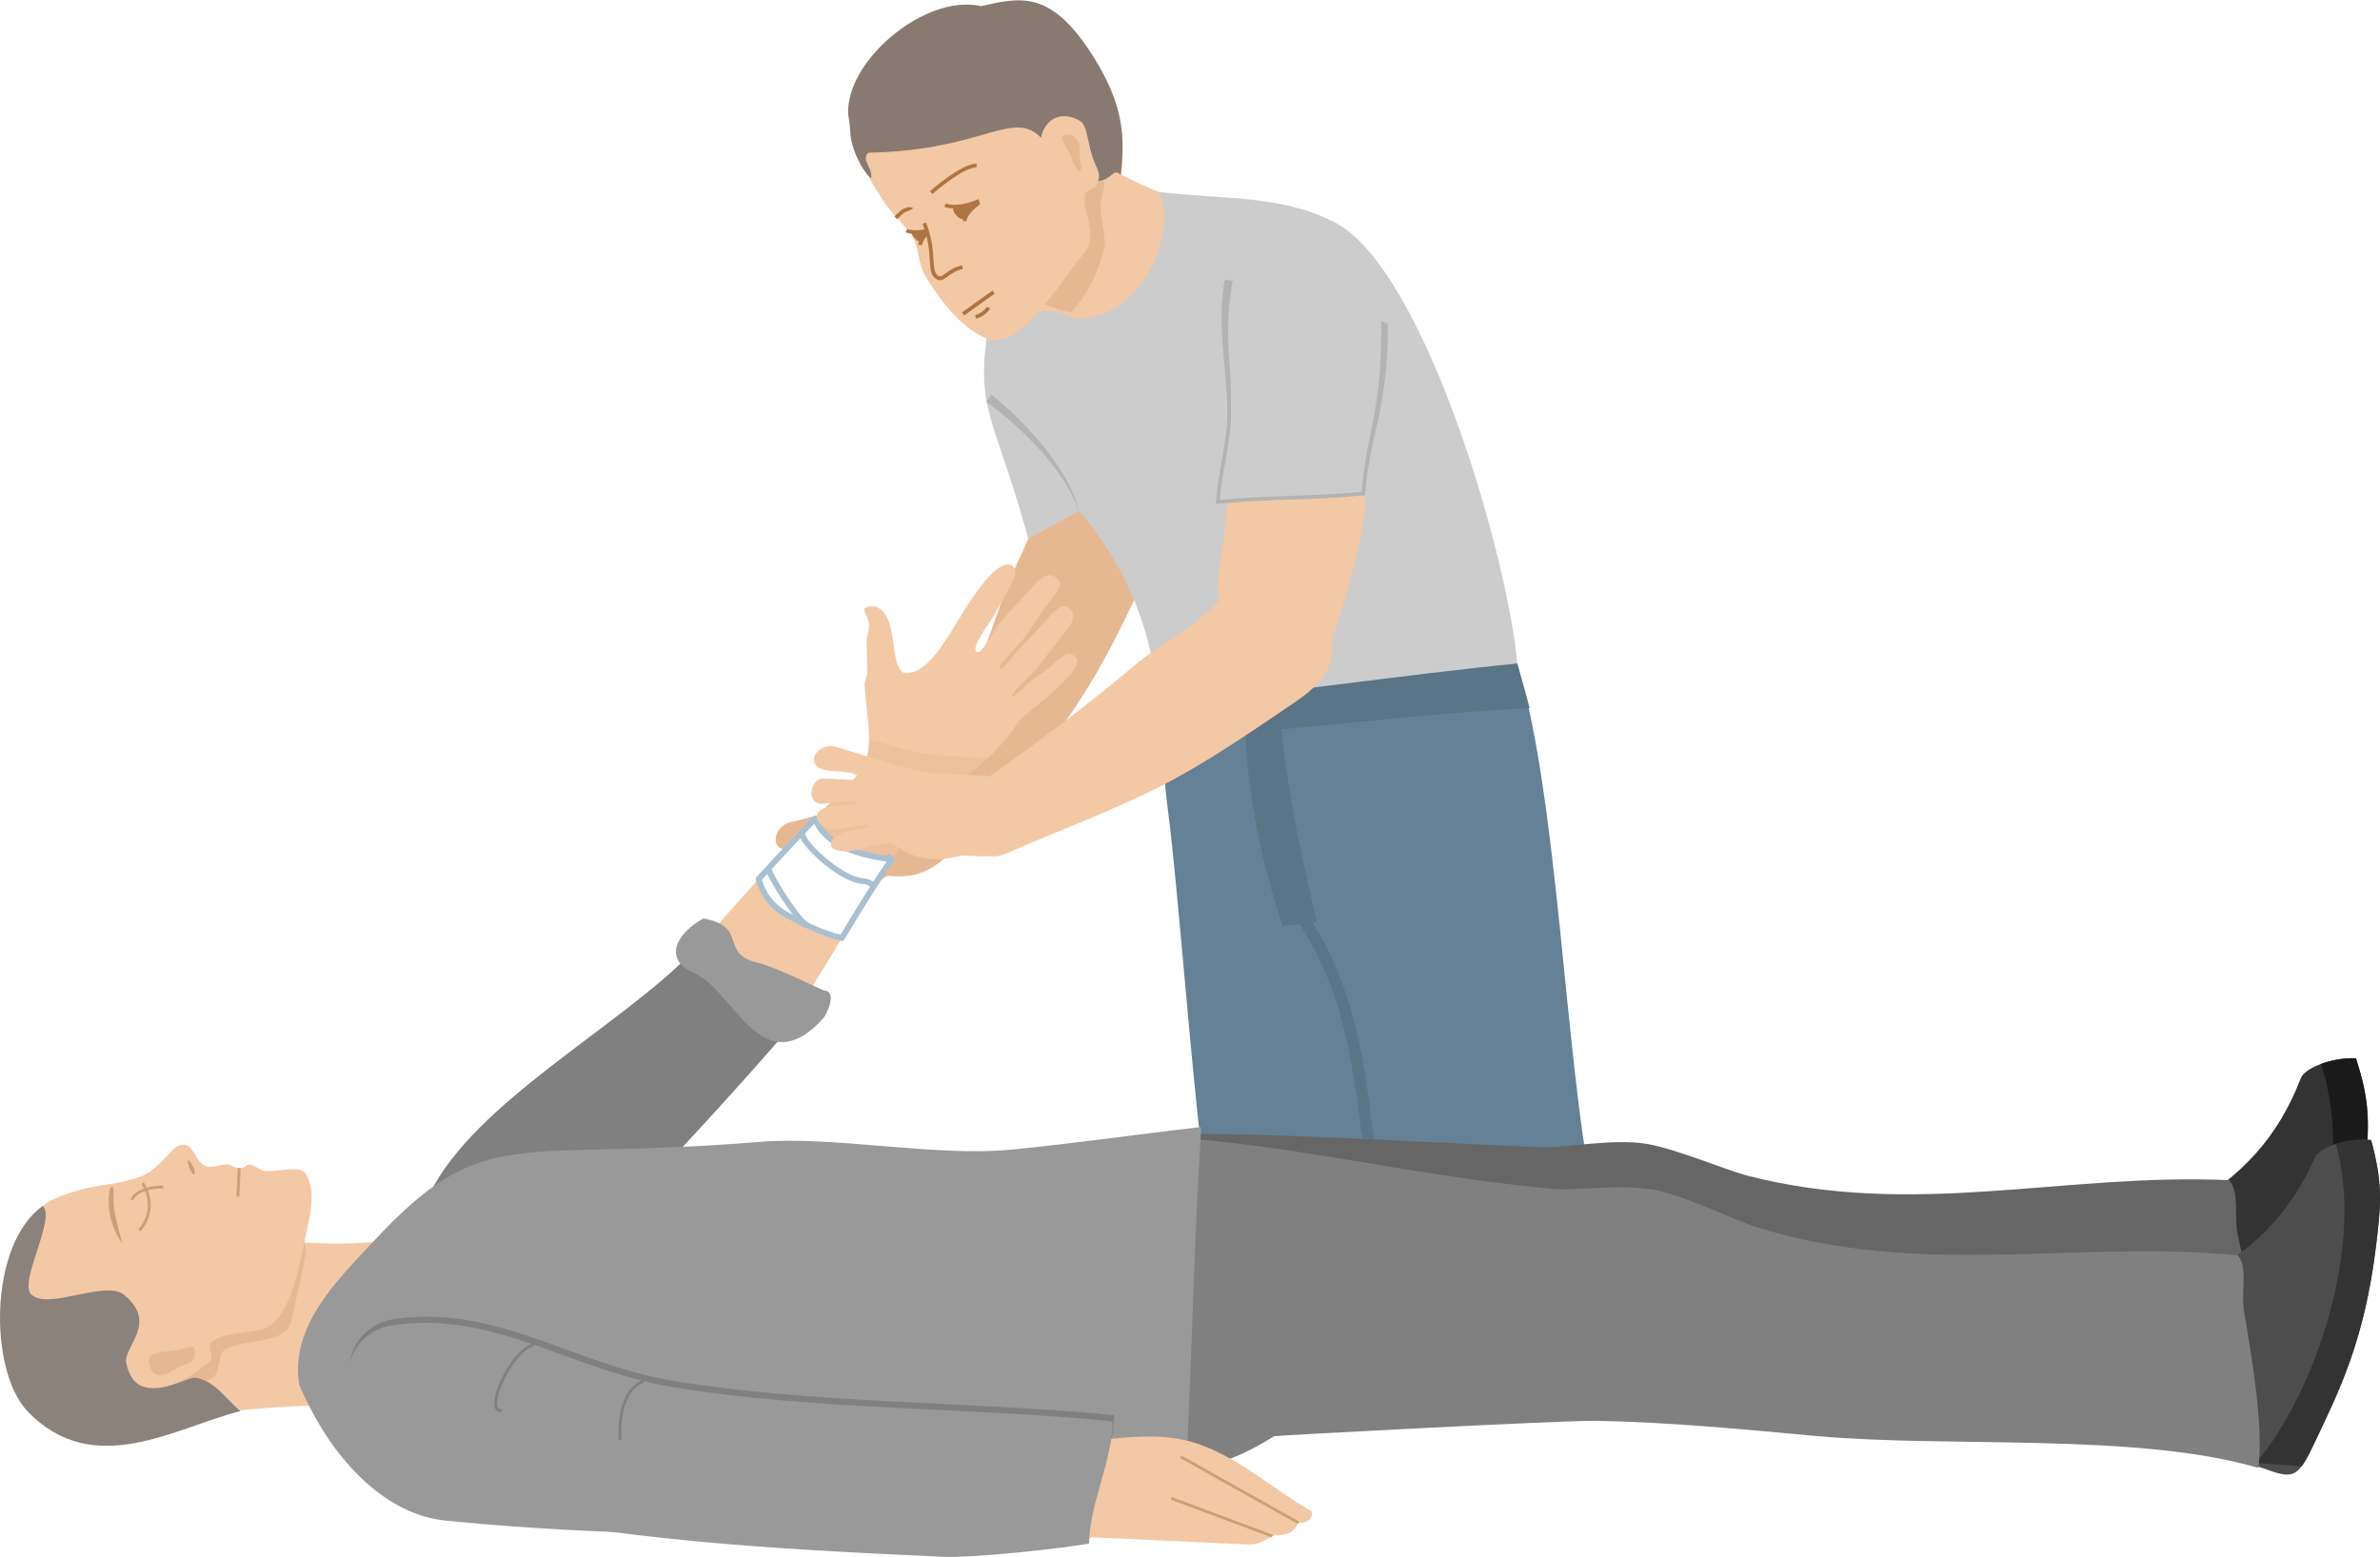 <?xml version="1.0" encoding="UTF-8" standalone="no"?>
<!-- Creator: CorelDRAW X6 -->

<svg
   xmlns:dc="http://purl.org/dc/elements/1.1/"
   xmlns:cc="http://creativecommons.org/ns#"
   xmlns:rdf="http://www.w3.org/1999/02/22-rdf-syntax-ns#"
   xmlns:svg="http://www.w3.org/2000/svg"
   xmlns="http://www.w3.org/2000/svg"
   xmlns:sodipodi="http://sodipodi.sourceforge.net/DTD/sodipodi-0.dtd"
   xmlns:inkscape="http://www.inkscape.org/namespaces/inkscape"
   xml:space="preserve"
   width="411px"
   height="269px"
   version="1.1"
   style="shape-rendering:geometricPrecision; text-rendering:geometricPrecision; image-rendering:optimizeQuality; fill-rule:evenodd; clip-rule:evenodd"
   viewBox="0 0 1704223 1114962"
   id="svg2"
   inkscape:version="0.48.4 r9939"
   sodipodi:docname="schema-krvaceni-osetreni-ruky-2.svg"><sodipodi:namedview
   pagecolor="#ffffff"
   bordercolor="#666666"
   borderopacity="1"
   objecttolerance="10"
   gridtolerance="10"
   guidetolerance="10"
   inkscape:pageopacity="0"
   inkscape:pageshadow="2"
   inkscape:window-width="1008"
   inkscape:window-height="838"
   id="namedview191"
   showgrid="false"
   inkscape:zoom="19.851563"
   inkscape:cx="152.48491"
   inkscape:cy="219.82532"
   inkscape:window-x="731"
   inkscape:window-y="89"
   inkscape:window-maximized="0"
   inkscape:current-layer="svg2" />
 <defs
   id="defs4">
  <style
   type="text/css"
   id="style6">
   
    .str0 {stroke:#A8C0D1;stroke-width:4145.26;stroke-linejoin:round}
    .fil8 {fill:none}
    .fil14 {fill:#1A1A1A}
    .fil13 {fill:#333333}
    .fil16 {fill:#4D4D4D}
    .fil7 {fill:#5A7488}
    .fil6 {fill:#648197}
    .fil15 {fill:#666666}
    .fil4 {fill:gray}
    .fil11 {fill:#897A71}
    .fil17 {fill:#8B827C}
    .fil5 {fill:#999999}
    .fil18 {fill:#CB9F78}
    .fil9 {fill:#CCCCCC}
    .fil0 {fill:#E6B892}
    .fil2 {fill:#EDC19C}
    .fil1 {fill:#F3C8A4}
    .fil3 {fill:white}
    .fil12 {fill:#B3B3B3;fill-rule:nonzero}
    .fil10 {fill:#CB9F78;fill-rule:nonzero}
   
  </style>
 
  
  
 
   
   
   
   
   
   
   
   
   
   
   
   
   
   
   
   
   
   
   
   
   
   
   
   
   
   
   
   
   
   
   
   
   
   
   
   
   
   
   
   
   
   
   
   
   
   
   
   
   
   
   
  </defs>
 <g
   id="g11">
    <path
   class="fil0"
   d="m 794976,237381 c 272,1165 -1361,1484 -1089,2649 6803,-11269 41006,102771 37046,122336 -13072,38829 -61552,27153 -83269,-1371 -16882,-22172 -17845,-38664 -33516,-66621 l 80828,-56993 z"
   id="path13"
   inkscape:connector-curvature="0"
   style="fill:#e6b892" />
    <path
   class="fil0"
   d="m 830590,389608 c -14025,30680 -29422,64867 -46430,94015 -19910,34125 -50345,72674 -73538,105238 -120,167 -4037,6685 -8857,8961 -1850,-11943 332,-26934 -12263,-33893 -10656,-5889 -12047,-6943 -21606,-458 2767,-3148 5633,-4772 7416,-7375 l -6053,-3896 c 19117,-43614 33542,-79522 48936,-124574 7000,-20487 20409,-42964 26238,-63815 3941,-48643 122540,-53796 86157,25797 z"
   id="path15"
   inkscape:connector-curvature="0"
   style="fill:#e6b892" />
    <path
   class="fil0"
   d="m 700389,598646 c -5401,3655 -11293,6606 -17105,9780 l -171,41 c -17206,17241 -30045,20233 -46463,18666 -2202,-209 -4678,2354 -6452,3677 -4118,3071 -8725,8411 -13828,13307 -17363,16958 -26507,4432 -10944,-9300 5805,-5301 10585,-9388 10291,-10142 -744,-1905 -6785,3836 -15511,10952 -13474,14645 -34309,2710 -11047,-12127 5987,-4012 10293,-6984 9983,-7878 -944,-2718 -8710,4219 -19014,11604 -11427,10991 -20685,-10484 -9503,-14977 10765,-6378 20741,-9688 19137,-12602 -1558,-2834 -9367,751 -19452,6292 -18890,8688 -19073,-12763 -5103,-16997 75651,-19048 56597,-14138 102525,-37660 252,-128 501,-252 749,-368 11353,-2126 22413,-1977 29832,7680 7577,9861 10232,20225 9043,30451 -767,6604 -1074,5612 -6967,9601 z"
   id="path17"
   inkscape:connector-curvature="0"
   style="fill:#e6b892" />
   </g><path
   class="fil1"
   d="m 612300,557364 c 3507,-5304 -144282,145175 -169309,199827 l 60472,43375 c 76794,-62480 106614,-164063 170355,-228380 2554,-2578 4801,-8177 7973,-10122 13656,-8369 30196,-21353 43469,-39376 1491,-2025 3169,-5027 4861,-6887 3924,-4316 10455,-8930 16544,-14155 14626,-12551 29613,-26046 23215,-31598 -6649,-5773 -12036,2949 -20366,9452 -4108,3207 -8473,5454 -12150,8771 -6623,5971 -11762,10917 -12581,10503 -2073,-1048 5076,-7237 14070,-16314 3380,-3411 11554,-14193 19011,-23983 7466,-9803 14821,-16234 7857,-22958 -5793,-5592 -13432,5182 -22631,15212 -5634,6143 -12173,12380 -16719,17923 -5186,6325 -9014,10860 -9993,10410 -2972,-1368 5716,-9376 15190,-20204 5950,-6800 10766,-15749 15884,-22937 7569,-10629 16048,-17231 8787,-22438 -7801,-5597 -14529,4113 -24242,14787 -5320,5847 -11669,11889 -16299,18216 -8384,11459 -13216,22361 -16333,20229 -3031,-2074 1872,-10494 9242,-21279 3851,-5635 7181,-12525 10670,-18391 6224,-10463 10886,-19164 5172,-22282 -7913,-4320 -21387,12027 -34481,33045 -12727,20426 -26060,45533 -42003,44021 -2908,-275 -4768,-4358 -5848,-8044 -2750,-9384 -2598,-22782 -6471,-30833 -3672,-7631 -10149,-11571 -16949,-7079 318,2648 3233,6524 3534,10993 299,4428 -1761,8721 -1663,14383 104,6080 298,12787 531,19752 86,2571 -2024,6295 -1929,8917 556,15357 5081,37755 2234,50178 -1858,8109 -5294,12076 -9104,17266 z"
   id="path19"
   inkscape:connector-curvature="0"
   style="fill:#f3c8a4" /><path
   class="fil2"
   d="m 612300,557364 c 559,-844 -2728,2271 -8739,8314 6446,657 10601,1813 10506,4076 -109,2651 -6659,1701 -15662,1147 -4314,4397 -9467,9713 -15243,15749 1679,1738 4415,2598 8381,1705 12639,-980 22876,-2892 22275,-77 -197,925 -5420,1236 -12620,1568 -27583,645 -15941,21645 3169,16095 11150,-1566 19292,-3351 18941,-1336 -138,797 -6345,1818 -14055,3347 -20425,3687 -19090,19137 4545,13623 6900,-1546 13608,-3727 18720,-4222 1395,-135 3287,-550 4940,-500 11128,-16057 22997,-31182 36361,-44666 1220,-1233 2371,-3156 3586,-5040 -17327,-904 -22245,-1964 -61931,-14096 -1007,1422 -2076,2817 -3174,4313 z"
   id="path21"
   inkscape:connector-curvature="0"
   style="fill:#edc19c" /><path
   class="fil2"
   d="m 612300,557364 c 379,-574 -1019,680 -3840,3441 3567,-167 5638,119 5358,1429 -154,721 -3354,1070 -8161,1345 -3781,3769 -9010,9084 -15286,15575 3514,1724 8437,2358 13996,744 11150,-1567 19292,-3351 18941,-1336 -138,796 -6345,1818 -14055,3347 -20425,3687 -19090,19137 4545,13623 6900,-1546 13608,-3727 18720,-4222 2203,-213 5649,-1125 7424,196 3674,2733 7294,5021 11113,6777 7153,-9193 14685,-17946 22764,-26096 2552,-2579 4800,-8178 7972,-10122 7859,-4817 16673,-11163 25270,-19117 l -416,-158 c -273,-29 -549,-53 -831,-74 -45092,-3209 -36221,742 -83480,-13618 37,4117 -213,7875 -928,11000 -1861,8109 -5296,12077 -9106,17266 z"
   id="path23"
   inkscape:connector-curvature="0"
   style="fill:#edc19c" /><path
   class="fil3 str0"
   d="m 583682,586107 c -11565,12077 -25665,27080 -40480,43341 2812,9974 8937,19034 18550,24630 10061,5855 26395,14203 41076,17583 11648,-19350 23213,-38487 35748,-56421 -637,-467 -1285,-934 -1960,-1399 l 1099,1532 c -20007,-3041 -46199,-8553 -54033,-29266 z"
   id="path25"
   inkscape:connector-curvature="0"
   style="fill:#ffffff;stroke:#a8c0d1;stroke-width:4145.26;stroke-linejoin:round" /><path
   class="fil4"
   d="M 307746,854647 C 340029,789218 444296,734722 495051,682312 l 80414,41870 c -34290,40870 -104182,117696 -148928,162009 -22791,22569 -65146,31704 -81913,29564 -30797,-3929 -50619,-33266 -36878,-61108 z"
   id="path27"
   inkscape:connector-curvature="0"
   style="fill:#808080" /><path
   class="fil5"
   d="m 503732,657663 c -18717,10101 -30081,29199 -6195,39361 27522,11709 48289,80900 92357,31725 1253,-1399 10594,-19107 -61,-19578 -643,-30 -35506,-17160 -46322,-19537 -29595,-6504 -6689,-25958 -39779,-31971 z"
   id="path29"
   inkscape:connector-curvature="0"
   style="fill:#999999" /><path
   class="fil6"
   d="m 829829,505038 c 1630,15549 2441,44576 6990,79200 5957,45335 17123,189526 23018,233204 4509,33403 6169,59186 6172,70762 l 274360,-33674 c -19971,-98530 -24626,-283402 -53926,-379480 -72883,5256 -177773,14440 -253128,19998 -3063,335 -3812,6746 -3486,9990 z"
   id="path31"
   inkscape:connector-curvature="0"
   style="fill:#648197" /><path
   class="fil7"
   d="m 891695,524518 c 2742,52774 13182,97358 26764,138595 8077,-992 16156,-1982 24235,-2974 -10782,-49010 -18991,-81802 -25339,-138771 -8553,1050 -17106,2099 -25660,3150 z"
   id="path33"
   inkscape:connector-curvature="0"
   style="fill:#5a7488" /><line
   class="fil8"
   x1="942737"
   y1="646419"
   x2="971372"
   y2="774383"
   id="line35"
   style="fill:none" /><path
   class="fil1"
   d="m 761512,96430 c -469,11705 93173,55001 94326,48585 1152,-6415 -12072,65303 -18108,97953 -22379,2747 -44757,5494 -67136,8240 -21206,-16569 -42411,-33137 -63616,-49705 17403,-34033 37131,-71040 54534,-105073 z"
   id="path37"
   inkscape:connector-curvature="0"
   style="fill:#f3c8a4" /><path
   class="fil0"
   d="m 731066,211245 -9212,1880 c -3990,-5636 -6589,-14395 -7028,-26879 8659,-16739 17697,-33966 26595,-51013 13487,-7822 39825,-12658 43701,-10085 7980,5294 5761,6118 3211,18127 -1735,8170 4427,28365 2427,34830 -6147,19840 -10057,29439 -23452,45350 -6122,72 -30443,-10190 -36242,-12210 z"
   id="path39"
   inkscape:connector-curvature="0"
   style="fill:#e6b892" /><path
   class="fil9"
   d="m 829156,137188 c 45767,5570 88374,1867 126813,21963 64039,33477 123707,238715 130473,315900 588,931 -136296,24946 -192372,29551 -20670,1693 -41482,3550 -63743,6092 -5299,-66035 -26297,-107172 -57600,-145141 l -36394,20119 c -26109,-95221 -40368,-91456 -26041,-166174 34364,14884 26758,-6155 61122,8725 55994,-2689 71050,-75683 57742,-91035 z"
   id="path41"
   inkscape:connector-curvature="0"
   style="fill:#cccccc" /><path
   class="fil7"
   d="m 829827,505036 c 280,6878 1504,16640 1779,23517 79759,-3733 183938,-17888 263692,-21626 -2626,-10657 -6231,-21223 -8856,-31879 -77408,7517 -179202,22471 -256615,29988 z"
   id="path43"
   inkscape:connector-curvature="0"
   style="fill:#5a7488" /><path
   class="fil1"
   d="m 617246,113493 c 2290,11120 9599,20817 14707,29146 5940,9690 12294,14558 19923,24293 6754,8618 4368,19802 11008,30903 15119,25277 35373,45802 51068,45448 21572,-484 47307,-44319 62189,-62157 11491,-13771 -1944,-30565 804,-39736 -1624,-6794 8626,-4748 9371,-11956 681,-6602 -3588,-14958 -5722,-22672 -2961,-10719 275,-21027 -12992,-24405 -15848,-4038 -18567,6998 -24762,13459 -6594,-12522 -13187,-25043 -19783,-37565 -27758,9907 -57071,16226 -83272,29723 -22716,11698 -26224,7607 -22539,25519 z"
   id="path45"
   inkscape:connector-curvature="0"
   style="fill:#f3c8a4" /><path
   class="fil8"
   d="m 661798,159621 c 8744,21766 2110,35031 9779,39115 4100,2184 7460,-5679 17668,-7538"
   id="path47"
   inkscape:connector-curvature="0"
   style="fill:none" /><line
   class="fil8"
   x1="711465"
   y1="208999"
   x2="689591"
   y2="224674"
   id="line51"
   style="fill:none" /><path
   class="fil8"
   d="m 707840,220137 c 0,0 -2967,4972 -9260,6636"
   id="path55"
   inkscape:connector-curvature="0"
   style="fill:none" /><path
   class="fil8"
   d="m 673390,134235 c 0,0 21243,-18947 32437,-19522"
   id="path59"
   inkscape:connector-curvature="0"
   style="fill:none" /><path
   class="fil8"
   d="m 658836,145351 c -189,1149 -9156,2386 -17454,10420"
   id="path63"
   inkscape:connector-curvature="0"
   style="fill:none" /><path
   class="fil8"
   d="m 682146,144808 c 5203,11774 14656,9924 16111,11665"
   id="path67"
   inkscape:connector-curvature="0"
   style="fill:none" /><path
   class="fil8"
   d="m 690610,158185 c 0,0 373,-6056 10477,-13246"
   id="path71"
   inkscape:connector-curvature="0"
   style="fill:none" /><path
   class="fil8"
   d="m 650360,161907 c 5203,11774 12817,10438 15446,11679"
   id="path75"
   inkscape:connector-curvature="0"
   style="fill:none" /><path
   class="fil8"
   d="m 658825,175283 c 0,0 231,-3749 5251,-8850"
   id="path79"
   inkscape:connector-curvature="0"
   style="fill:none" /><path
   class="fil11"
   d="m 784603,43103 c 20039,32869 21013,55187 17979,82043 -5938,-5449 -5450,3121 -16266,4286 2574,-5521 -2287,-10375 -5072,-20488 -3094,-11243 -2986,-20040 -8645,-23016 -17365,-9136 -26196,4876 -27098,12546 -20554,-20931 -41832,9340 -123687,10651 -5439,5944 2938,9585 2047,18380 -6584,-5071 -14821,-21920 -15066,-33606 -213,-10038 -3141,-11380 -273,-24119 7860,-34917 57384,-73749 93958,-65631 28998,-6531 51013,-12079 82123,38954 z"
   id="path83"
   inkscape:connector-curvature="0"
   style="fill:#897a71" /><path
   class="fil0"
   d="m 760754,97531 c -1450,1799 2118,5833 4445,10978 3359,7429 6484,15983 7988,13430 2048,-1044 414,-5249 8,-9314 -392,-3908 520,-7641 -1163,-10946 -3433,-6740 -7259,-6196 -11278,-4148 z"
   id="path85"
   inkscape:connector-curvature="0"
   style="fill:#e6b892" /><path
   class="fil8"
   d="M 832808,813157 C 788590,795921 738494,760415 691031,760761"
   id="path87"
   inkscape:connector-curvature="0"
   style="fill:none" /><path
   class="fil1"
   d="m 977234,352977 c -372,1136 -1933,564 -2305,1702 11656,-6118 -18146,109152 -31667,123838 -31291,26445 -66715,-8650 -70522,-44298 -2958,-27710 4759,-42316 5832,-74348 l 98662,-6894 z"
   id="path89"
   inkscape:connector-curvature="0"
   style="fill:#f3c8a4" /><path
   class="fil8"
   d="m 707035,286421 c 0,0 51424,37308 65692,79132"
   id="path91"
   inkscape:connector-curvature="0"
   style="fill:none" /><path
   class="fil12"
   d="m 706245,287499 c 145,107 51974,36636 66105,78052 -8298,-36378 -52049,-75465 -62409,-83095 l -3696,5043 z"
   id="path93"
   inkscape:connector-curvature="0"
   style="fill:#b3b3b3;fill-rule:nonzero" /><path
   class="fil8"
   d="m 992459,231764 c 216,31280 3596,52452 -4887,83624 -4349,16001 -10393,24469 -11384,37919 -47269,4184 -56846,1758 -104121,5942 1514,-22978 8416,-43020 8116,-65574 -421,-31774 -7778,-61572 -1797,-93444"
   id="path95"
   inkscape:connector-curvature="0"
   style="fill:none" /><path
   class="fil12"
   d="m 989056,229700 c 451,65701 -9352,72777 -14107,122368 -23009,2011 -36937,2445 -50867,2876 -13949,432 -27907,863 -50569,2834 717,-9355 2308,-18285 3881,-27118 2162,-12153 4294,-24132 4123,-37000 -145,-11008 66,-20575 -898,-31250 -1822,-20146 -1841,-40673 2041,-61376 l -5589,-1047 c -3949,21056 -2135,41146 -295,61483 960,10623 1927,21320 2071,32222 168,12579 -1947,24455 -4092,36507 -1669,9376 -3359,18865 -4023,28966 l -102,1556 1553,-136 c 23672,-2095 37826,-2534 51971,-2972 14276,-440 28552,-882 52149,-2972 l 1137,-102 83,-1139 c 3120,-42388 16686,-60567 16272,-121642 l -4739,-2058 z"
   id="path97"
   inkscape:connector-curvature="0"
   style="fill:#b3b3b3;fill-rule:nonzero" /><path
   class="fil8"
   d="m 676755,146628 c 0,0 7789,4113 24332,-2985"
   id="path99"
   inkscape:connector-curvature="0"
   style="fill:none" /><path
   class="fil8"
   d="m 649057,164892 c 0,0 4522,2387 13987,385"
   id="path103"
   inkscape:connector-curvature="0"
   style="fill:none" /><g
   id="g3351"
   style="fill:#ae7542;fill-opacity:1"><path
     style="fill:#ae7542;fill-rule:nonzero;fill-opacity:1"
     inkscape:connector-curvature="0"
     id="path49"
     d="m 660557,160118 c 4293,10686 4814,19326 5200,25782 419,6988 699,11621 5191,14015 2752,1466 4870,-86 7807,-2239 2544,-1864 5834,-4274 10726,-5165 l -471,-2628 c -5519,1006 -9081,3617 -11837,5635 -2150,1576 -3703,2714 -4968,2041 -3168,-1688 -3414,-5726 -3778,-11818 -399,-6642 -933,-15529 -5388,-26617 l -2482,994 z"
     class="fil10" /><polygon
     style="fill:#ae7542;fill-rule:nonzero;fill-opacity:1"
     id="polygon53"
     points="710686,207908 688811,223585 690371,225764 712246,210088 "
     class="fil10" /><path
     style="fill:#ae7542;fill-rule:nonzero;fill-opacity:1"
     inkscape:connector-curvature="0"
     id="path57"
     d="m 706667,219498 c -7,11 -2665,4458 -8428,5981 l 682,2587 c 6824,-1803 10084,-7274 10092,-7290 l -2346,-1278 z"
     class="fil10" /><path
     style="fill:#ae7542;fill-rule:nonzero;fill-opacity:1"
     inkscape:connector-curvature="0"
     id="path61"
     d="m 667733,138730 c 59,-52 20898,-18639 31616,-19187 l -138,-2671 c -11665,599 -33196,19803 -33257,19858 l 1779,2000 z"
     class="fil10" /><path
     style="fill:#ae7542;fill-rule:nonzero;fill-opacity:1"
     inkscape:connector-curvature="0"
     id="path65"
     d="m 651088,148113 c -61,384 -634,-112 -1757,327 -3383,1321 -3054,732 -8881,6373 l 1863,1917 c 5432,-5259 4786,-4545 7991,-5798 1999,-780 3240,-1270 3422,-2390 l -2638,-429 z"
     class="fil10" /><path
     style="fill:#ae7542;fill-rule:nonzero;fill-opacity:1"
     inkscape:connector-curvature="0"
     id="path69"
     d="m 692559,153317 c -1221,-433 6824,-6838 5535,-7785 -1079,-796 -11501,3962 -12495,2623 -8748,-2095 3595,15642 6960,5162 z"
     class="fil10" /><path
     style="fill:#ae7542;fill-rule:nonzero;fill-opacity:1"
     inkscape:connector-curvature="0"
     id="path73"
     d="m 691947,158284 c 0,-14 330,-5432 9915,-12254 l -1549,-2179 c -10620,7557 -11035,14217 -11037,14234 l 2671,199 z"
     class="fil10" /><path
     style="fill:#ae7542;fill-rule:nonzero;fill-opacity:1"
     inkscape:connector-curvature="0"
     id="path77"
     d="m 660469,170817 c -1071,-397 3501,-3255 2360,-4132 -1029,-788 -7771,457 -8767,-917 -4523,1396 7387,11711 6407,5049 z"
     class="fil10" /><path
     style="fill:#ae7542;fill-rule:nonzero;fill-opacity:1"
     inkscape:connector-curvature="0"
     id="path81"
     d="m 660154,175445 c 0,-8 196,-3320 4875,-8076 l -1906,-1874 c -5357,5444 -5629,9617 -5629,9626 l 2660,324 z"
     class="fil10" /><path
     style="fill:#ae7542;fill-rule:nonzero;fill-opacity:1"
     inkscape:connector-curvature="0"
     id="path101"
     d="m 676131,147813 c 22,12 8353,4407 25480,-2939 l -1048,-2461 c -15958,6845 -23166,3042 -23186,3033 l -1246,2367 z"
     class="fil10" /><path
     style="fill:#ae7542;fill-rule:nonzero;fill-opacity:1"
     inkscape:connector-curvature="0"
     id="path105"
     d="m 648461,166088 c 13,6 4933,2597 14856,498 l -545,-2620 c -9008,1905 -13108,-262 -13118,-268 l -1193,2390 z"
     class="fil10" /></g><g
   id="g107">
    <g
   id="g109">
     <g
   id="g111">
      <path
   class="fil13"
   d="m 1567236,864218 c 36797,-21509 63779,-48918 80258,-92143 2824,-7410 22433,-15008 39466,-14301 9981,30588 9477,45165 7234,75793 -5022,68642 -21472,105150 -37325,143355 -10831,26097 -13716,26245 -36041,19369 -13210,-4066 -22521,-5544 -33876,-11218 -4130,-47451 -15586,-73404 -19716,-120855 z"
   id="path113"
   inkscape:connector-curvature="0"
   style="fill:#333333" />
      <path
   class="fil14"
   d="m 1656868,976924 c 15854,-38207 32304,-74715 37325,-143357 2244,-30629 2748,-45205 -7233,-75793 -8522,-353 -17689,1372 -25076,4111 24294,70673 -5491,177935 -45977,230961 10795,171 21750,434 32831,763 2487,-3667 4971,-9072 8130,-16685 z"
   id="path115"
   inkscape:connector-curvature="0"
   style="fill:#1a1a1a" />
     </g>
     <path
   class="fil15"
   d="m 801517,817418 c 17009,-129 36052,-5836 51773,-5668 87147,935 158165,5954 252325,9867 12859,537 50790,-6709 74527,-2347 20946,3847 57241,19023 70567,22474 119975,31059 226795,-2011 345518,3374 7927,9617 2829,24385 6438,40749 7877,35664 17686,80869 15570,110625 -88277,-21251 -222462,-3383 -316869,-7342 -52047,-2184 -106306,-4846 -158778,-3183 -21957,693 -226389,21482 -229490,22275 -42126,29887 -82201,35434 -102309,14860 -34715,-8759 -69426,-17519 -104140,-26278 32552,-67610 62316,-111798 94868,-179406 z"
   id="path117"
   inkscape:connector-curvature="0"
   style="fill:#666666" />
    </g>
    <g
   id="g119">
     <path
   class="fil16"
   d="m 1573058,916798 c 37803,-19686 66094,-45744 84665,-88112 3182,-7262 23139,-13893 40117,-12354 8474,31038 7259,45573 3523,76055 -8370,68315 -26586,103976 -44286,141361 -12092,25535 -14982,25543 -36944,17583 -12995,-4705 -22223,-6636 -33288,-12857 -1806,-47597 -11980,-74079 -13787,-121676 z"
   id="path121"
   inkscape:connector-curvature="0"
   style="fill:#4d4d4d" />
     <path
   class="fil13"
   d="m 1657077,1033748 c 17700,-37385 35916,-73046 44284,-141361 3738,-30482 4953,-45017 -3521,-76055 -8494,-770 -17735,505 -25246,2880 20811,71775 -14179,177454 -57208,228440 10774,697 21702,1495 32753,2365 2665,-3541 5409,-8818 8938,-16269 z"
   id="path123"
   inkscape:connector-curvature="0"
   style="fill:#333333" />
    </g>
    <path
   class="fil4"
   d="m 812091,812875 c 111166,4594 190812,28569 301607,38619 12818,1162 51057,-4218 74554,1298 20733,4865 56242,21796 69384,25895 118315,36884 226623,9072 344941,20251 7448,9994 1633,24494 4439,41016 6126,36006 13713,81637 10146,111254 -87133,-25540 -222030,-14249 -316133,-22816 -51877,-4723 -105940,-10033 -158430,-10936 -21965,-382 -227170,10395 -230305,11035 -43536,27793 -83835,31375 -102913,9844 -34246,-10446 -68487,-20891 -102732,-31337 35815,-65937 69626,-128186 105442,-194123 z"
   id="path125"
   inkscape:connector-curvature="0"
   style="fill:#808080" />
    <path
   class="fil1"
   d="m 189710,887336 c 31229,3345 62238,5192 92193,0 0,41048 0,82096 0,123146 -43941,-10309 -134756,1224 -181397,8863 14358,-38360 74847,-93651 89204,-132009 z"
   id="path127"
   inkscape:connector-curvature="0"
   style="fill:#f3c8a4" />
    <path
   class="fil0"
   d="m 208365,946365 c -3930,17102 -34697,11822 -47773,20445 -4762,3141 -2923,17623 -8388,19726 -8667,3337 -4229,11438 -13777,12323 -27751,2572 -29402,11884 -43782,-21262 -3890,-8967 -3113,-30663 5374,-39765 20145,-21603 54853,-35779 84363,-37204 22303,-1075 30460,-11995 33419,-10311 3456,1967 -914,18968 -9436,56048 z"
   id="path129"
   inkscape:connector-curvature="0"
   style="fill:#e6b892" />
    <path
   class="fil1"
   d="m 151354,961359 c 10765,-9535 34497,-4741 44216,-13779 12244,-11394 17714,-34367 22333,-57779 3523,-17860 9343,-35989 902,-49415 -4077,-6483 -21425,-614 -29551,-2047 -4872,-858 -9507,-6495 -13002,-3495 -2177,1867 -5682,2392 -10093,0 -5721,-3101 -13555,2604 -19517,0 -6540,-2853 -8008,-15280 -15138,-15143 -6060,114 -8721,4905 -12550,8831 -5698,5852 -11973,11882 -19420,14386 -6845,2299 -12473,3536 -17796,4477 -8990,1582 -17124,2331 -28824,5896 -28018,8546 -31204,16680 -37300,43987 -4750,21266 -8653,42720 -12983,64081 29163,5160 58321,7285 87482,12444 3887,30057 34461,23860 60431,696 3024,-2694 -2298,-10243 810,-13140 z"
   id="path131"
   inkscape:connector-curvature="0"
   style="fill:#f3c8a4" />
    <path
   class="fil17"
   d="m 172215,1010482 c -9030,-6752 -18504,-22480 -32727,-23843 -6564,-632 -42383,23183 -49069,-10854 -2198,-11178 22480,-27921 -636,-47738 -12892,-12892 -55275,11007 -67504,-1221 -8908,-8908 17788,-53888 8395,-63281 -38847,27372 -38903,118063 -10796,147286 47369,49248 106588,11037 152337,-349 z"
   id="path133"
   inkscape:connector-curvature="0"
   style="fill:#8b827c" />
    <path
   class="fil5"
   d="m 267082,889345 c 80075,-86487 100581,-57065 276598,-71662 53525,-4435 125686,10825 180191,5559 46083,-4452 91121,-11122 136254,-16208 -6095,98695 -6853,185505 -12948,284201 -179227,4488 -350223,15671 -528596,-2356 -39588,-4000 -79509,-39083 -104309,-97240 -6998,-42639 28849,-76416 52810,-102294 z"
   id="path135"
   inkscape:connector-curvature="0"
   style="fill:#999999" />
    <path
   class="fil4"
   d="m 282958,944494 c 72229,-10304 125934,31790 197849,44080 99108,16937 216910,14814 316955,24906 0,27367 -16823,60109 -16823,87476 -21308,3814 -83461,10479 -105078,9494 -131302,-5989 -222788,-11565 -351850,-36413 -31503,-6063 -59618,-34476 -70659,-64599 -10682,-29153 -1131,-60557 29606,-64944 z"
   id="path137"
   inkscape:connector-curvature="0"
   style="fill:#808080" />
    <g
   id="g139">
     <path
   class="fil1"
   d="m 762719,1032359 c 29947,0 61033,-8176 89842,0 32144,9123 57875,33421 86813,50135 1054,5274 -4911,9010 -9578,8001 -4669,7907 -6617,8350 -16665,8822 -5946,1681 -8522,6727 -19518,6727 -43633,-2018 -87261,-4037 -130894,-6055 0,-22545 0,-45086 0,-67630 z"
   id="path141"
   inkscape:connector-curvature="0"
   style="fill:#f3c8a4" />
     <line
   class="fil8"
   x1="845374"
   y1="1043180"
   x2="929796"
   y2="1090495"
   id="line143"
   style="fill:none" />
     <polygon
   class="fil10"
   points="845876,1042284 930296,1089599 929293,1091390 844872,1044074 "
   id="polygon145"
   style="fill:#cb9f78;fill-rule:nonzero" />
     <line
   class="fil8"
   x1="838643"
   y1="1072980"
   x2="911079"
   y2="1100070"
   id="line147"
   style="fill:none" />
     <polygon
   class="fil10"
   points="839001,1072019 911437,1099111 910722,1101030 838286,1073939 "
   id="polygon149"
   style="fill:#cb9f78;fill-rule:nonzero" />
    </g>
    <path
   class="fil5"
   d="m 281903,948906 c 72229,-10304 125934,31791 197849,44080 99108,16937 216911,14814 316956,24906 0,27367 -16823,60109 -16823,87477 -21309,3813 -83462,10478 -105079,9494 -131301,-5990 -222787,-11566 -351850,-36414 -31502,-6063 -59617,-34476 -70658,-64599 -10682,-29153 -1132,-60557 29605,-64944 z"
   id="path151"
   inkscape:connector-curvature="0"
   style="fill:#999999" />
    <path
   class="fil8"
   d="m 86777,890917 c 0,0 -13292,-28262 -6057,-40882"
   id="path153"
   inkscape:connector-curvature="0"
   style="fill:none" />
    <path
   class="fil18"
   d="m 78461,868663 c -922,-5049 -1127,-19963 2067,-18738 1612,617 -178,9664 1643,18603 2262,11105 5509,21906 5532,21954 -6250,-8052 -8529,-17921 -9242,-21819 z"
   id="path155"
   inkscape:connector-curvature="0"
   style="fill:#cb9f78" />
    <path
   class="fil8"
   d="m 102086,847175 c 0,0 12196,16949 -2271,33898"
   id="path157"
   inkscape:connector-curvature="0"
   style="fill:none" />
    <path
   class="fil18"
   d="m 102922,846585 c 35,50 12660,17594 -2329,35153 l -1558,-1332 c 13946,-16339 2248,-32595 2215,-32641 l 1672,-1180 z"
   id="path159"
   inkscape:connector-curvature="0"
   style="fill:#cb9f78" />
    <path
   class="fil8"
   d="m 94349,859118 c 0,0 3305,-9083 22513,-9083"
   id="path161"
   inkscape:connector-curvature="0"
   style="fill:none" />
    <path
   class="fil18"
   d="m 93398,858737 c 11,-26 3551,-9730 23464,-9730 l 0,2056 c -18503,0 -21552,8412 -21561,8436 l -1903,-762 z"
   id="path163"
   inkscape:connector-curvature="0"
   style="fill:#cb9f78" />
    <line
   class="fil8"
   x1="171254"
   y1="836435"
   x2="170392"
   y2="856762"
   id="line165"
   style="fill:none" />
    <polygon
   class="fil18"
   points="172278,836475 171415,856802 169368,856722 170231,836395 "
   id="polygon167"
   style="fill:#cb9f78" />
    <ellipse
   class="fil18"
   transform="matrix(3.192,-1.341,1.341,3.192,136993,835983)"
   rx="413"
   ry="1578"
   id="ellipse169"
   cx="0"
   cy="0"
   sodipodi:cx="0"
   sodipodi:cy="0"
   sodipodi:rx="413"
   sodipodi:ry="1578"
   style="fill:#cb9f78" />
    <path
   class="fil8"
   d="m 443946,1031129 c 0,-5098 -2129,-34053 16838,-42119"
   id="path171"
   inkscape:connector-curvature="0"
   style="fill:none" />
    <path
   class="fil4"
   d="m 442917,1031129 c 0,-533 -10,-934 -21,-1427 -174,-7856 -757,-33877 17487,-41635 l 804,1887 c -16970,7216 -16410,32173 -16243,39707 16,691 29,1271 29,1468 l -2056,0 z"
   id="path173"
   inkscape:connector-curvature="0"
   style="fill:#808080" />
    <path
   class="fil8"
   d="m 382163,962893 c -17702,5502 -35600,49053 -23009,47177"
   id="path175"
   inkscape:connector-curvature="0"
   style="fill:none" />
    <path
   class="fil4"
   d="m 382464,963872 c -9937,3089 -20009,18761 -24343,31038 -1121,3176 -1852,6109 -2086,8512 -217,2241 -15,3970 696,4920 450,604 1195,874 2274,713 l 297,2031 c -1911,284 -3297,-282 -4218,-1515 -1032,-1380 -1354,-3598 -1088,-6342 251,-2582 1019,-5681 2191,-9002 4493,-12727 15085,-29022 25674,-32313 l 603,1958 z"
   id="path177"
   inkscape:connector-curvature="0"
   style="fill:#808080" />
    <path
   class="fil0"
   d="m 107505,979302 c -2141,-5639 -881,-8329 2213,-9752 4100,-1884 11417,-1553 18335,-2911 12141,-2386 10236,-4693 11401,1245 1166,5939 -2683,8380 -8090,9688 -5409,1310 -18884,14836 -23859,1730 z"
   id="path179"
   inkscape:connector-curvature="0"
   style="fill:#e6b892" />
   </g><path
   class="fil7"
   d="m 936155,654851 c 29020,44273 37372,86289 44047,132928 2112,14755 1529,16775 3866,28124 l -8098,-653 c -2425,-11773 -1846,-11518 -3963,-26305 -6558,-45819 -14762,-86810 -42784,-129560 l 6932,-4534 z"
   id="path181"
   inkscape:connector-curvature="0"
   style="fill:#5a7488" /><path
   class="fil1"
   d="m 928860,501642 c -27886,18982 -58763,40253 -88408,56379 -34705,18881 -80705,36094 -117409,51940 -190,81 -6916,3628 -12219,3079 4603,-11175 14233,-22869 7063,-35345 -6066,-10556 -6709,-12179 -18246,-11581 3999,-1259 7291,-1166 10163,-2468 l -3159,-6469 c 38942,-27408 69877,-50655 106378,-81222 16599,-13899 39710,-26183 55495,-41000 28564,-39571 132686,17442 60342,66687 z"
   id="path183"
   inkscape:connector-curvature="0"
   style="fill:#f3c8a4" /><path
   class="fil1"
   d="m 709220,613032 c -6512,330 -13082,-198 -19697,-493 l -168,-53 c -23648,5838 -36180,1747 -49413,-8095 -1775,-1321 -5221,-409 -7424,-196 -5112,494 -11820,2676 -18720,4221 -23635,5515 -24970,-9936 -4545,-13622 7710,-1530 13917,-2551 14055,-3348 351,-2014 -7791,-230 -18941,1337 -19110,5549 -30752,-15451 -3169,-16096 7200,-331 12423,-643 12620,-1568 601,-2815 -9636,-903 -22275,78 -15468,3484 -12265,-19681 -373,-17733 12512,120 22761,2454 22897,-869 135,-3232 -8402,-4208 -19899,-4693 -20658,-2350 -9705,-20794 4437,-17181 74582,22884 55738,17217 107209,20880 282,21 558,45 831,74 10814,4061 20196,9916 21542,22020 1375,12360 -1721,22600 -8034,30732 -4077,5251 -3826,4244 -10933,4605 z"
   id="path185"
   inkscape:connector-curvature="0"
   style="fill:#f3c8a4" /><path
   class="fil8 str0"
   d="m 574707,595643 c -3921,5050 26799,34588 43652,35300 2557,108 6951,2004 6936,4198"
   id="path187"
   inkscape:connector-curvature="0"
   style="fill:none;stroke:#a8c0d1;stroke-width:4145.26;stroke-linejoin:round" /><path
   class="fil8 str0"
   d="m 550355,621634 c 128,4997 19069,34321 25299,39132 l 535,990"
   id="path189"
   inkscape:connector-curvature="0"
   style="fill:none;stroke:#a8c0d1;stroke-width:4145.26;stroke-linejoin:round" />
</svg>